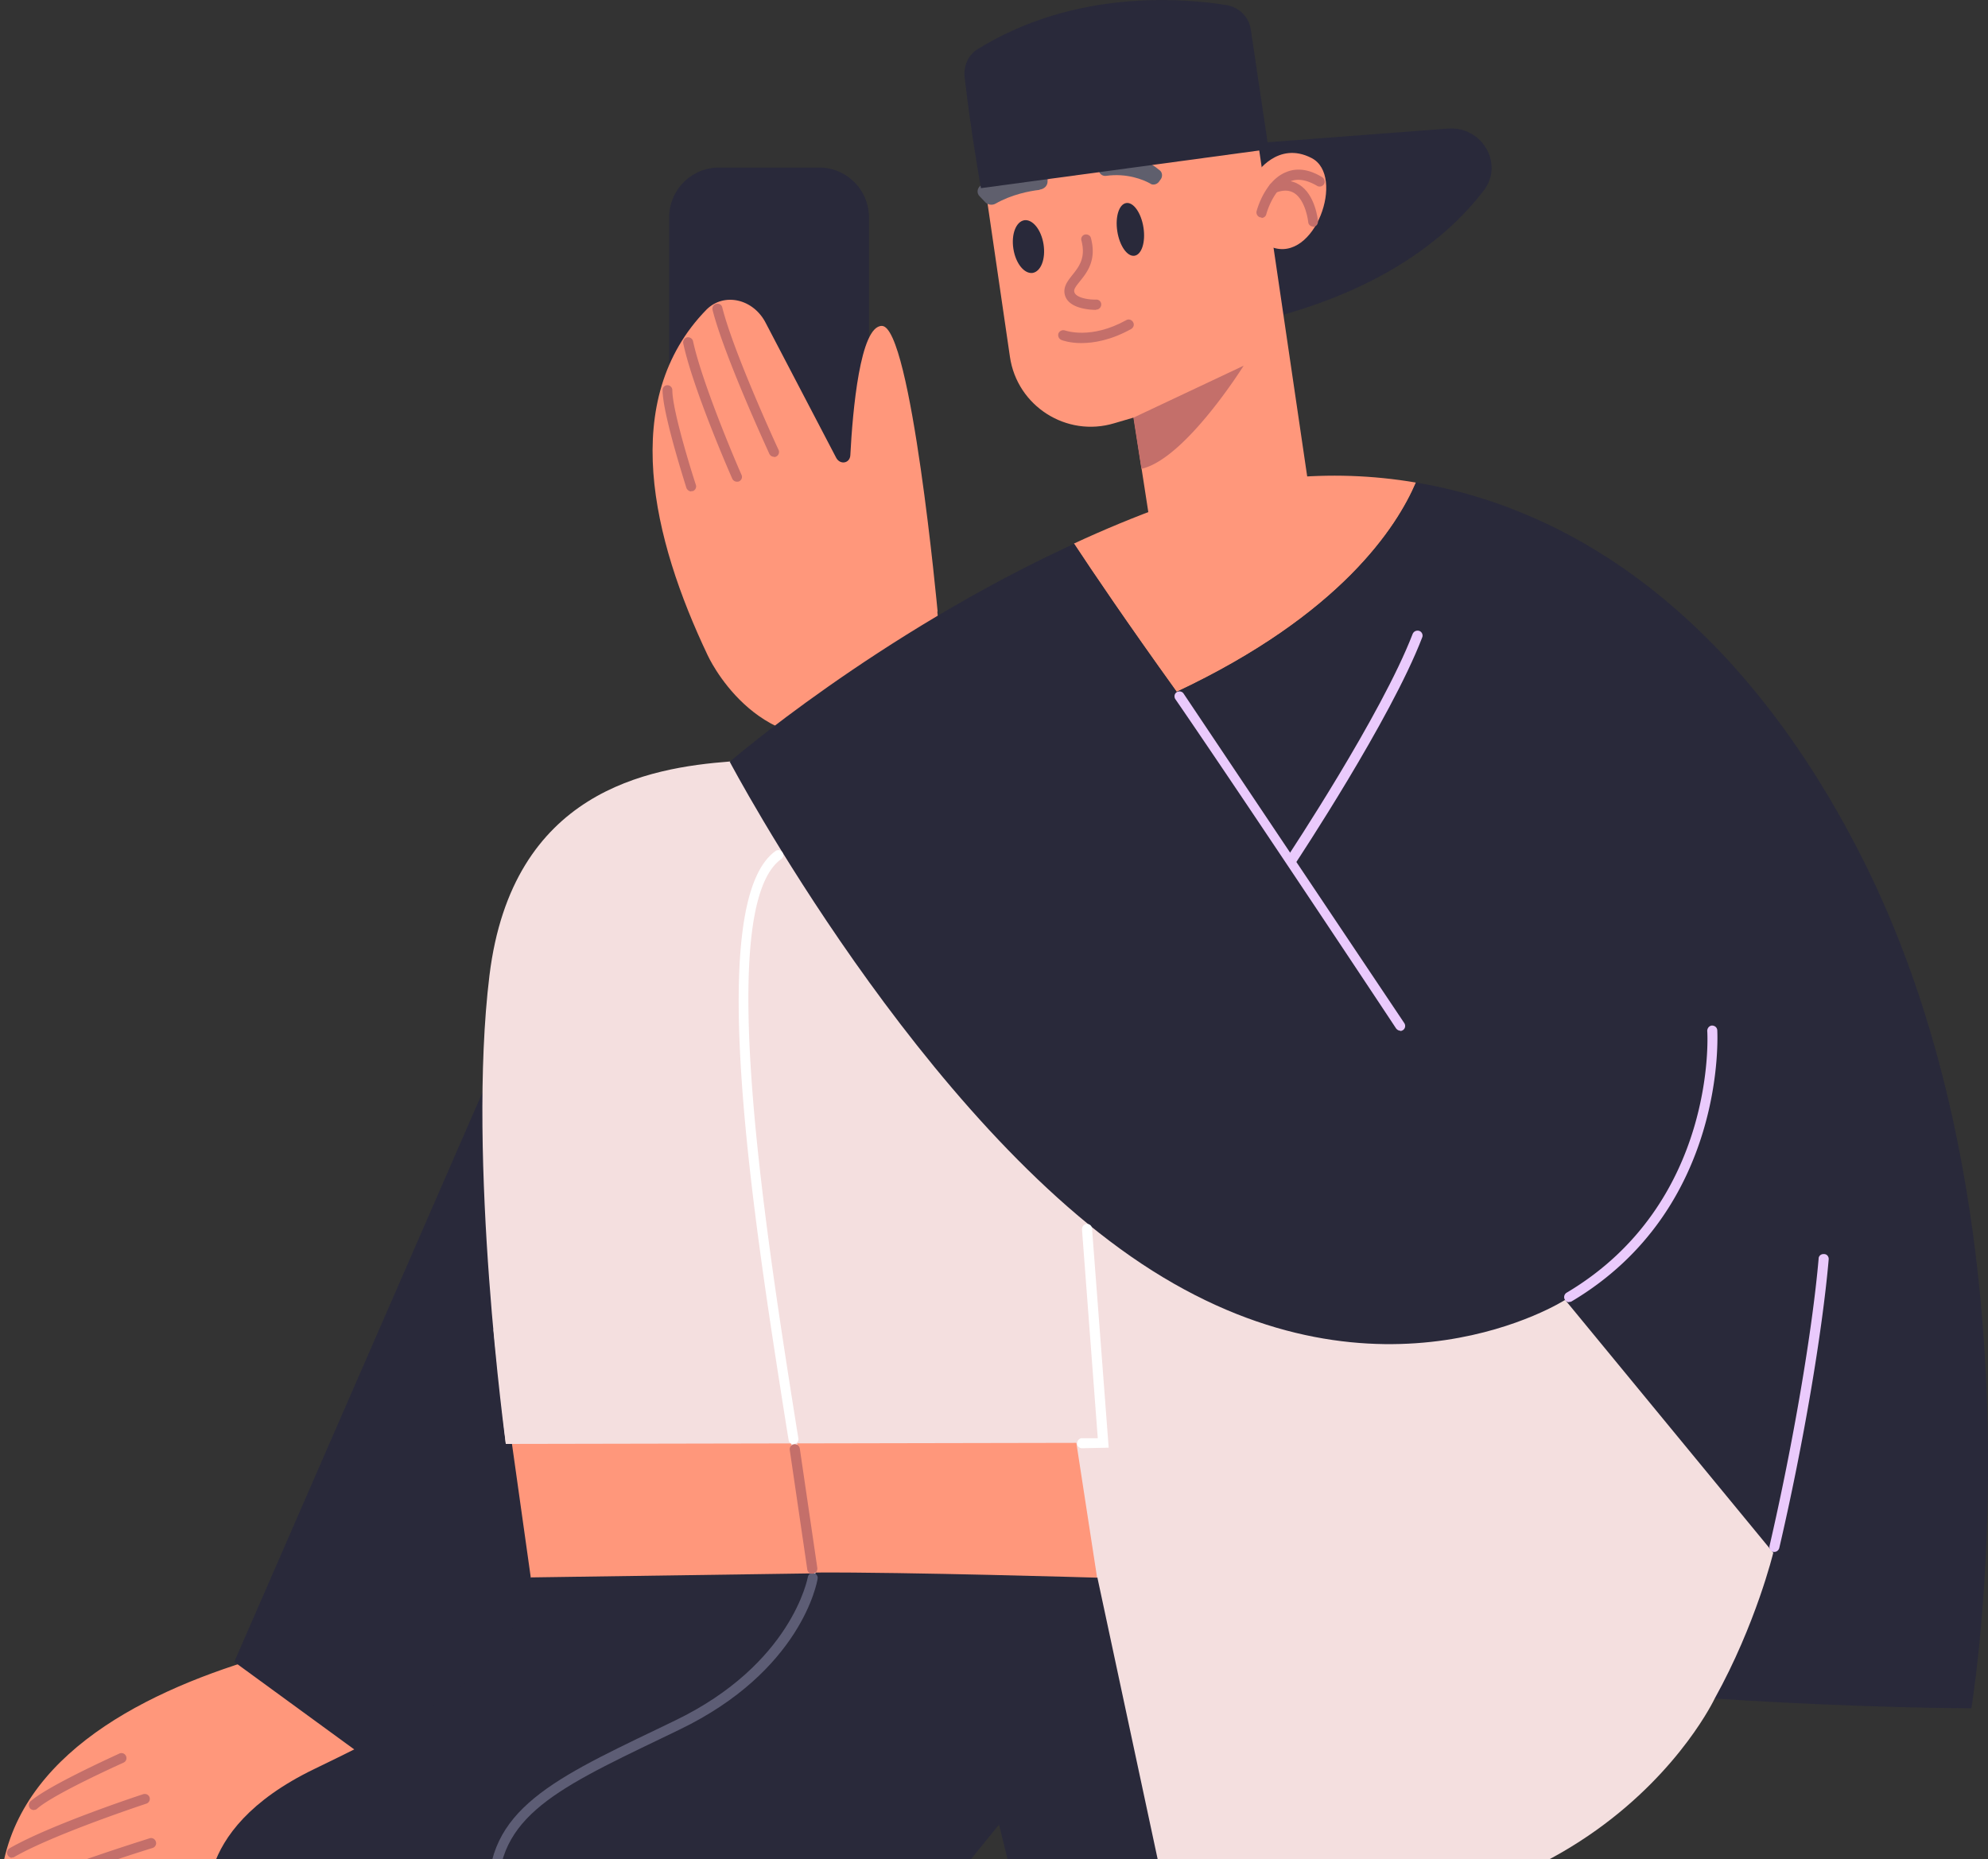 <svg xmlns="http://www.w3.org/2000/svg" xmlns:v="https://vecta.io/nano" width="278" height="260" fill="none"><rect width="100%" height="100%" fill="#333333" stroke="none"/><style><![CDATA[.B{fill:#29293a}.C{fill:#ff977b}.D{fill:#c46f6a}]]></style><g clip-path="url(#A)"><path d="M53.112 259.813s-32.196 23.91-35.006 20.907c-2.088-2.243 6.142-10.974 10.558-15.38.803-.801.08-1.963-1.044-1.682-4.215 1.001-11.682 2.843-20.634 5.287-3.733 1.001-7.186-1.442-6.985-4.887 1.164-17.582 18.908-27.074 36.13-32.201 0 0 15.134-4.806 22.24 8.211 6.544 11.975-5.259 19.705-5.259 19.705v.04z" class="C"></path><g class="D"><path d="M.923 265.981a.66.66 0 0 1-.602-.361c-.161-.36-.04-.761.281-.961 5.941-3.124 19.751-7.369 20.313-7.57.361-.12.763.08.883.481.12.36-.08.761-.482.881-.16.04-14.251 4.406-20.072 7.45-.12.04-.201.08-.321.08zm.764-6.168a.66.66 0 0 1-.602-.361c-.201-.32-.08-.761.241-.961 5.701-3.284 18.185-7.409 18.707-7.57.361-.12.763.081.883.441s-.08.761-.442.881c-.12.04-12.886 4.246-18.466 7.45-.12.08-.241.08-.361.08l.04.04zm3.05-6.649s-.401-.08-.522-.24a.74.74 0 0 1 .04-1.001c2.489-2.203 12.043-6.489 12.445-6.689a.69.69 0 0 1 .923.361c.161.36 0 .761-.361.921-.08.04-9.755 4.365-12.083 6.448-.12.12-.321.16-.482.16l.04.04z"></path></g><g class="B"><path d="M70.253 146.388l-37.495 86.03 27.499 20.065s20.915-24.471 31.353-56.232c-10.919-33.082-21.357-49.863-21.357-49.863zM173.986 20.146l28.502-2.163c4.778-.361 7.869 4.966 4.978 8.691-4.857 6.328-14.171 14.178-31.754 18.304-1.967-13.377-1.726-24.832-1.726-24.832z"></path></g><path d="M248.413 203.541l8.189 28.116-16.82 5.887s-18.587 39.611-76.596 28.357c-73.584-67.126-92.452-63.962-92.452-63.962s-5.46-39.691-2.288-65.524 22.28-29.037 33.641-29.919 117.704 48.062 146.327 97.045z" fill="#f4dfdf"></path><path d="M114.532 23.43h-13.971c-3.858 0-6.985 3.12-6.985 6.969v36.727c0 3.849 3.127 6.969 6.985 6.969h13.971a6.98 6.98 0 0 0 6.985-6.969V30.399a6.98 6.98 0 0 0-6.985-6.969z" class="B"></path><path d="M112.242 226.69l1.405-5.286-4.938-32.081-38.859.24 4.376 31.08 38.017 6.047z" class="C"></path><path d="M113.447 220.082l9.916 46.499-20.755.161-2.69-10.894-8.872 10.974-61.662 1.121s-3.573-11.775 14.572-20.546 27.619-14.058 30.309-26.794l39.221-.561-.04.04z" class="B"></path><g class="C"><path d="M183.541 71.692s-.04-.16-.04-.28l-9.434-64.122s-16.941-5.006-37.856 8.251l5.018 34.364c1.004 6.889 7.908 11.295 14.572 9.292l2.73-.801 2.569 16.581 22.481-3.204v-.12l-.04.04z"></path><path d="M175.634 24.351s3.011-4.726 7.788-2.243.441 14.699-5.58 12.456c-2.329-3.965-2.208-10.253-2.208-10.253v.04z"></path></g><g class="D"><path d="M153.273 43.336c-.843 0-4.135-.16-4.416-2.363-.12-.961.482-1.722 1.044-2.443.964-1.202 1.967-2.443 1.325-4.886-.121-.36.12-.761.482-.841s.762.12.843.481c.843 3.124-.562 4.846-1.566 6.088-.442.561-.843 1.041-.763 1.402.121.841 1.927 1.162 3.091 1.122.402 0 .683.32.683.681 0 .401-.321.721-.683.721h-.08l.04.04zm5.259 15.059l15.376-7.249s-8.15 13.057-14.292 14.418l-1.124-7.169h.04zm17.865-27.996h-.16c-.362-.08-.603-.481-.522-.841.04-.16 1.124-4.285 4.135-5.487 1.525-.641 3.251-.4 5.058.721.321.2.441.641.241.961s-.643.441-.964.24c-1.445-.841-2.73-1.081-3.814-.601-2.328.961-3.291 4.526-3.291 4.566a.69.69 0 0 1-.683.521v-.08z"></path><path d="M183.622 31.681c-.361 0-.682-.28-.682-.641 0 0-.321-3.004-1.967-4.045-.723-.441-1.566-.441-2.61-.04-.361.12-.762-.04-.923-.401-.121-.36.04-.761.401-.921 1.486-.561 2.77-.481 3.854.2 2.248 1.402 2.61 4.966 2.61 5.126 0 .401-.241.721-.643.761h-.08l.04-.04zm-32.396 16.3c-1.686 0-2.73-.401-2.81-.441-.362-.16-.522-.561-.402-.921.161-.361.562-.521.923-.401.041 0 3.573 1.322 8.551-1.442.321-.2.763-.08.964.28.2.32.08.761-.281.961-2.81 1.562-5.219 1.962-6.945 1.962z"></path></g><g class="B"><path d="M141.712 34.805c.321 2.043 1.526 3.524 2.69 3.364 1.164-.2 1.846-1.962 1.525-4.005s-1.525-3.525-2.689-3.364c-1.165.2-1.847 1.963-1.526 4.005zm14.533-2.444c.321 2.043 1.405 3.565 2.408 3.404s1.566-1.922 1.245-3.965-1.405-3.565-2.409-3.404-1.565 1.922-1.244 3.965z"></path></g><g fill="#5f5f6d"><path d="M145.365 26.554c-1.405.16-3.894.641-6.142 1.922-.482.28-1.124.16-1.446-.2l-.762-.801c-.522-.481-.362-1.282.281-1.642 1.686-.921 4.737-2.283 8.029-2.363.642 0 1.164.441 1.164 1.001v.921c0 .561-.442 1.041-1.084 1.121l-.04.04zm15.496-.881c-1.004-.561-3.292-1.482-6.182-1.081-.563.08-1.044-.36-1.044-.921 0-.521.08-.881.12-1.162.04-.361.361-.681.723-.761 1.325-.24 4.616-.521 7.708 2.083.361.28.401.841.16 1.201l-.321.441c-.281.32-.763.441-1.124.24l-.04-.04z"></path></g><path d="M152.065 226.01l1.365-5.287-4.937-32.081-38.86.24 4.416 31.08 38.016 6.048z" class="C"></path><path d="M153.471 220.683l9.675 45.218-20.755.16-2.689-10.894-8.872 10.974-61.662 1.121s-3.573-11.775 14.572-20.546 27.62-14.058 30.309-26.794c12.485-.08 39.462.721 39.462.721l-.04.04z" class="B"></path><path d="M69.09 267.262c-.361 0-.683-.28-.683-.64-1.204-12.937 8.109-17.423 23.484-24.792l2.489-1.202c16.379-7.89 18.547-19.945 18.587-20.065.081-.401.402-.641.803-.561s.642.44.562.801c-.08.52-2.288 12.896-19.349 21.107l-2.489 1.201c-15.335 7.37-23.806 11.415-22.722 23.39 0 .401-.241.721-.642.761h-.08.04z" fill="#5d5d75"></path><path d="M131.113 85.51s-3.693-39.891-7.788-39.931c-3.051-.04-4.095 11.895-4.416 18.103-.08 1.121-1.405 1.362-1.967.361l-9.835-18.824c-1.727-3.444-5.862-4.365-8.31-1.922-12.324 12.616-7.547 32.121.161 48.342 0 0 6.544 14.459 20.956 11.015 13.287-3.165 11.16-17.102 11.16-17.102l.04-.04z" class="C"></path><g class="D"><path d="M108.231 63.882c-.281 0-.521-.16-.642-.401-.241-.561-6.303-13.657-7.948-20.146-.08-.36.12-.761.522-.841s.763.12.843.521c1.606 6.368 7.788 19.745 7.869 19.906.16.361 0 .761-.321.921a.75.75 0 0 1-.281.08l-.041-.04zm-5.179 3.484c-.281 0-.522-.16-.643-.4-.24-.521-5.499-12.536-6.864-18.944-.08-.361.16-.761.522-.841s.763.16.843.521c1.365 6.288 6.704 18.584 6.784 18.704.161.361 0 .761-.361.921-.081.04-.201.04-.281.04zm-6.383 1.362c-.281 0-.562-.2-.682-.481-.121-.441-3.332-10.373-3.332-13.697 0-.401.321-.681.682-.681s.682.32.682.681c0 3.124 3.252 13.177 3.292 13.257.12.36-.08.761-.442.881h-.201v.04z"></path></g><path d="M164.551 96.764c-7.025-9.773-11.762-16.781-14.371-20.747 4.135-1.922 8.47-3.725 12.886-5.327 10.678-3.885 22.722-5.287 34.926-3.204-2.65 6.208-10.478 18.464-33.481 29.277h.04z" class="C"></path><path d="M150.18 76.017c2.609 3.965 7.346 10.974 14.372 20.747 22.962-10.814 30.831-23.11 33.48-29.277 22.12 3.725 44.922 18.784 61.742 51.265 27.218 52.507 15.897 120.154 15.897 120.154s-15.014 0-35.889-1.362c5.781-10.413 8.19-20.386 8.19-20.386l-29.105-35.365s-25.451 16.341-57.728-4.085c-32.276-20.386-59.092-71.172-59.092-71.172s20.474-17.742 48.133-30.479v-.04z" class="B"></path><g fill="#eacafc"><path d="M219.429 182.113c-.241 0-.482-.12-.602-.36-.201-.321-.081-.761.241-.961 21.115-12.536 19.71-36.407 19.67-36.607 0-.401.281-.721.643-.761.441 0 .722.28.762.641 0 .24 1.486 24.952-20.353 37.928-.12.08-.241.08-.361.08v.04zm28.704 34.925h-.16c-.361-.08-.602-.481-.522-.841 3.292-14.258 5.982-30.039 6.865-40.172 0-.4.361-.68.762-.64.402 0 .683.36.643.761-.883 10.173-3.573 26.033-6.905 40.331-.08.321-.361.561-.683.561zm-52.308-72.893c-.241 0-.442-.121-.602-.321-.201-.32-20.875-31.52-30.871-46.059-.201-.32-.121-.761.2-.961s.763-.12.964.2l30.871 46.099c.201.321.12.761-.201.962a.68.68 0 0 1-.401.12l.04-.04z"></path><path d="M180.651 120.875s-.281 0-.401-.12c-.322-.201-.402-.641-.201-.962.12-.2 13.127-19.785 17.503-31.159.16-.361.562-.521.923-.401s.562.561.402.921c-4.416 11.495-17.503 31.24-17.624 31.441s-.361.32-.602.32v-.04z"></path></g><path d="M70.734 201.939l83.5-.16-1.043-17.343-84.183 1.522 1.726 15.981z" fill="#f4dfdf"></path><path d="M177.399 20.867L174.91 4.125c-.24-1.722-1.605-3.084-3.332-3.404-6.222-1.001-21.316-2.243-34.885 6.168-1.285.801-1.967 2.323-1.807 3.845.884 7.77 2.289 15.58 2.289 15.58l40.224-5.447z" class="B"></path><path d="M113.569 220.082a.66.66 0 0 1-.682-.601l-2.449-16.701c-.04-.401.201-.721.602-.801.402-.04.723.2.803.601l2.449 16.701c.04.4-.201.721-.602.801h-.121z" class="D"></path><g fill="#fff"><path d="M110.958 201.979a.69.69 0 0 1-.682-.601l-.281-1.722c-4.617-29.198-11.602-73.374-1.566-80.624.321-.24.763-.16.964.161a.66.66 0 0 1-.161.961c-9.354 6.729-2.168 52.147 2.128 79.261l.281 1.723a.67.67 0 0 1-.602.801h-.121l.04.04zm40.346.56c-.402 0-.683-.32-.683-.68 0-.401.321-.721.683-.721h2.207l-2.207-29.198c0-.4.24-.721.642-.761s.722.241.763.641l2.328 30.639-3.693.08h-.04z"></path></g></g><defs><clipPath id="A"><path fill="#fff" d="M0 0h278v260H0z"></path></clipPath></defs></svg>